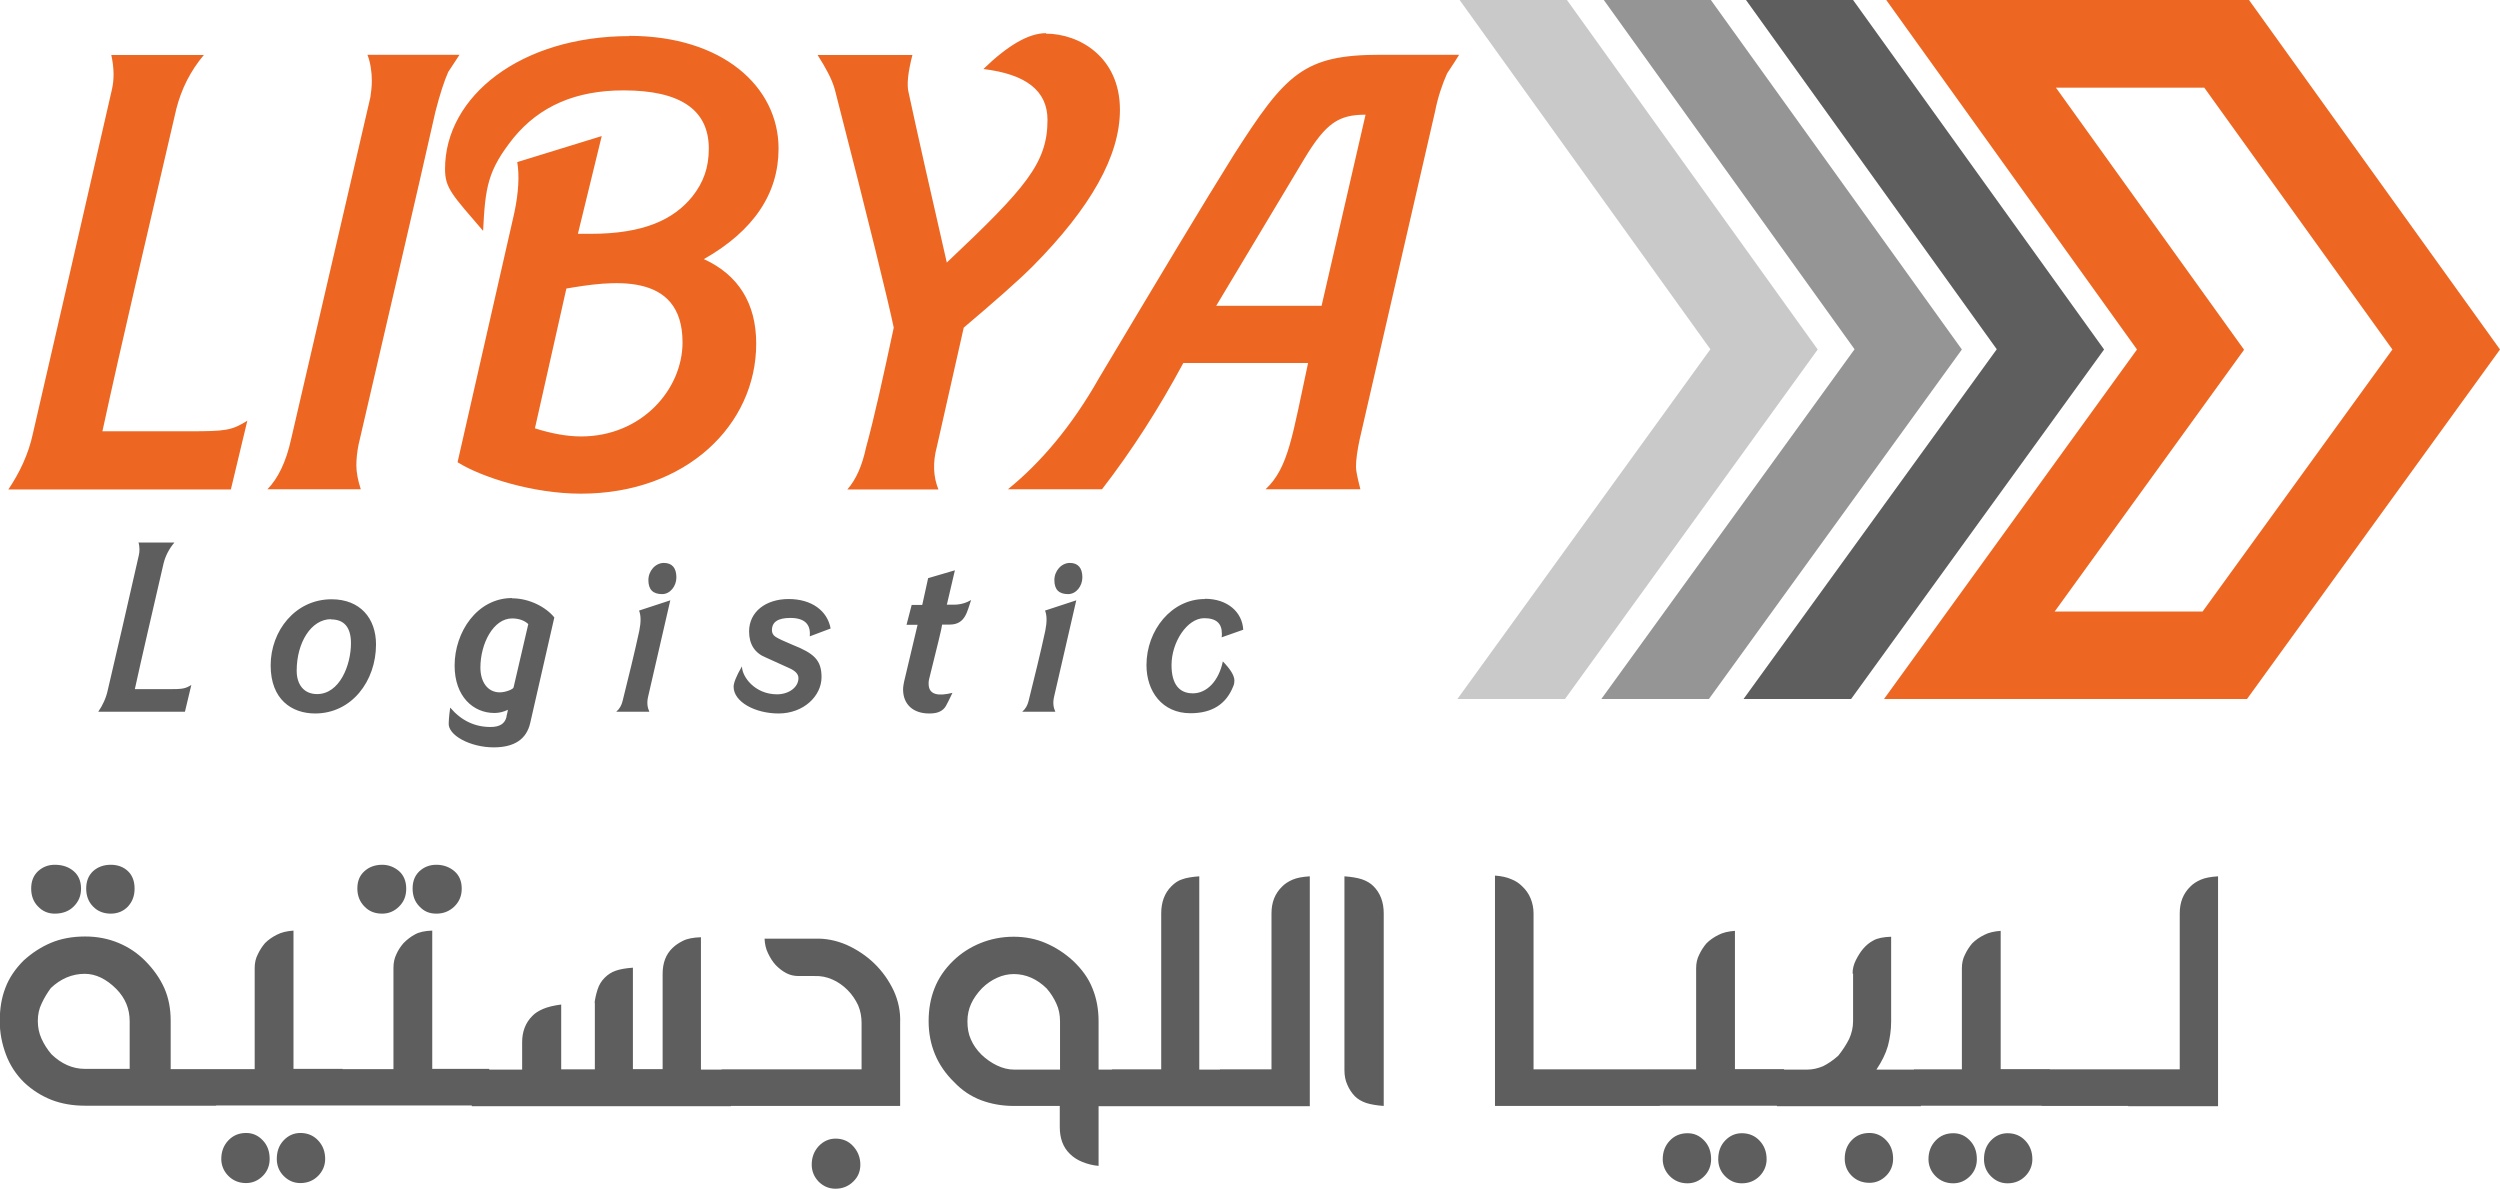 <?xml version="1.0" encoding="UTF-8"?><svg id="a" xmlns="http://www.w3.org/2000/svg" width="101.79" height="48.4" viewBox="0 0 101.79 48.4"><defs><style>.b,.c{fill:#5e5e5e;}.c,.d,.e,.f{fill-rule:evenodd;}.d{fill:#959595;}.e{fill:#cac9c9;}.f{fill:#ed6723;}</style></defs><path class="f" d="m83.66,24.9h6.02l7.73-10.67-7.66-10.66h-6.04l7.66,10.67-7.72,10.67Zm6.62,3.56h-13.57l10.3-14.23L76.8,0h14.77l10.22,14.23-10.3,14.23h-1.21Z"/><polygon class="c" points="71.09 0 75.45 0 85.67 14.23 75.37 28.46 70.99 28.46 81.3 14.22 71.09 0"/><polygon class="d" points="65.3 0 69.66 0 79.88 14.23 69.58 28.46 65.2 28.46 75.51 14.22 65.3 0"/><polygon class="e" points="59.43 0 63.8 0 74.01 14.23 63.72 28.46 59.34 28.46 69.64 14.22 59.43 0"/><path class="f" d="m18.7,2.23h-3.74c.12.3.18.7.18,1.06,0,.24-.03.46-.06.67l-3.22,13.89c-.21.97-.55,1.64-.97,2.07h3.8c-.12-.36-.18-.7-.18-.97s.03-.55.09-.85c1.25-5.41,2.31-9.91,3.13-13.56.18-.7.36-1.25.52-1.61l.46-.7Zm4.35,9.52c1.76-.3,4.74-.76,4.74,2.19,0,1.92-1.67,3.83-4.13,3.83-.58,0-1.22-.12-1.88-.33l1.28-5.69Zm2.58-10.28c-4.44,0-7.51,2.46-7.51,5.41,0,.79.3,1.06,1.55,2.52.09-1.79.18-2.46,1.25-3.8,1.06-1.28,2.52-1.92,4.47-1.92,2.31,0,3.47.79,3.47,2.37,0,.76-.21,1.37-.67,1.95-.76.94-1.98,1.52-4.14,1.52h-.52l.97-3.98-3.44,1.06c.09.52.06,1.22-.12,2.07l-2.31,10.15c.97.61,3.07,1.28,5.02,1.28,4.29,0,7.14-2.8,7.14-6.11,0-1.64-.73-2.8-2.13-3.44,2.04-1.16,3.04-2.68,3.04-4.5,0-2.52-2.28-4.59-6.08-4.59Zm16.96-.12c-.7,0-1.55.49-2.55,1.46,1.73.21,2.61.88,2.61,2.07,0,1.76-.88,2.77-4.1,5.81-.67-2.92-1.19-5.23-1.55-6.9-.09-.33-.03-.85.15-1.55h-3.86c.33.52.58.97.7,1.4,1.4,5.44,2.19,8.69,2.4,9.7-.43,2.01-.79,3.65-1.13,4.89-.15.7-.39,1.28-.76,1.7h3.71c-.21-.52-.24-1.09-.06-1.76l1.09-4.83c1.25-1.06,2.19-1.88,2.83-2.52,2.34-2.37,3.53-4.47,3.53-6.35,0-2.16-1.67-3.1-3.01-3.1Zm11.22,11.1h-4.29l3.59-5.99c.88-1.46,1.4-1.79,2.49-1.79l-1.79,7.78Zm2.4-10.22c-3.13,0-3.86.76-5.99,4.1-1.22,1.95-3.04,4.99-5.47,9.06-1.12,1.98-2.4,3.47-3.71,4.53h3.83c1.22-1.58,2.31-3.28,3.31-5.14h5.08c-.64,2.95-.79,4.26-1.73,5.14h3.86c-.12-.46-.18-.76-.18-.91,0-.3.06-.7.15-1.12l3.07-13.35c.12-.61.3-1.12.49-1.55.03-.06.21-.3.49-.76h-3.19ZM4.53,2.23c.12.55.12,1,.03,1.4-1.22,5.32-2.28,9.97-3.22,14.02-.18.85-.55,1.61-1,2.28h9.06l.67-2.8c-.64.4-.88.43-2.37.43h-3.53c.79-3.65,1.82-8,3.01-13.13.21-.82.58-1.55,1.12-2.19h-3.77Z"/><path class="c" d="m13.48,25.22c.53,0,.81.32.81.97,0,.89-.46,2.07-1.38,2.07-.53,0-.83-.38-.83-.95,0-1.15.59-2.1,1.4-2.1m.02-.81c-1.48,0-2.48,1.29-2.48,2.69s.87,1.96,1.81,1.96c1.49,0,2.48-1.32,2.48-2.81,0-1.07-.65-1.84-1.81-1.84Zm7.35.78c.27,0,.5.08.66.23l-.6,2.58c-.01.07-.32.2-.56.2-.5,0-.79-.43-.79-1.01,0-.98.53-2,1.29-2Zm0-.83c-1.42,0-2.34,1.38-2.34,2.75,0,1.26.76,1.93,1.62,1.93.18,0,.36-.04.55-.13-.02.14-.06.24-.06.3-.07.27-.28.4-.65.4-.64,0-1.19-.26-1.64-.79-.02.15-.05.36-.06.62-.05.51.89,1,1.83,1,.84,0,1.34-.33,1.49-1l.98-4.29c-.33-.41-1-.78-1.73-.78Zm6.45.09l-1.28.42c.08.2.08.47.01.82-.2.93-.44,1.89-.68,2.86-.04.17-.12.32-.26.44h1.35c-.08-.17-.11-.37-.05-.62l.9-3.91Zm-.27-1.52c-.34,0-.63.32-.63.7s.18.57.56.57c.33,0,.58-.33.58-.68,0-.39-.18-.59-.51-.59Zm5.08,1.47c-.93,0-1.61.52-1.61,1.32,0,.52.23.88.68,1.06l.97.44c.24.11.36.24.36.4,0,.38-.4.66-.87.66-.91,0-1.43-.72-1.43-1.14-.23.39-.34.68-.34.83,0,.62.88,1.09,1.83,1.09,1.02,0,1.75-.71,1.75-1.48,0-.7-.31-.97-1.19-1.32-.34-.14-.57-.25-.68-.32-.11-.07-.15-.17-.15-.27,0-.34.25-.5.75-.5.57,0,.84.25.79.75l.85-.32c-.13-.72-.77-1.2-1.71-1.2Zm6.44.24l.33-1.41-1.09.32-.24,1.09h-.43l-.21.81h.45l-.55,2.32c-.02.11-.04.2-.04.31,0,.61.41.98,1.06.98.18,0,.32-.02.44-.08.23-.12.25-.23.51-.76-.57.14-.97.09-.97-.37,0-.07,0-.12.02-.19.32-1.3.51-2.04.53-2.22h.31c.65,0,.71-.56.87-1-.2.12-.44.19-.7.19h-.3Zm5.28-.19l-1.28.42c.08.2.08.47.01.82-.2.93-.44,1.89-.68,2.86-.04.17-.12.32-.26.44h1.35c-.08-.17-.11-.37-.05-.62l.9-3.91Zm-.27-1.52c-.34,0-.63.32-.63.7s.18.57.56.57c.33,0,.58-.33.58-.68,0-.39-.18-.59-.51-.59Zm5.49,1.47c-1.35,0-2.37,1.27-2.37,2.69,0,1.07.64,1.96,1.79,1.96.87,0,1.45-.36,1.74-1.09.04-.08.05-.17.05-.24,0-.21-.17-.47-.47-.78-.17.81-.66,1.3-1.22,1.3s-.87-.38-.87-1.15c0-.94.64-1.91,1.33-1.91.49,0,.72.21.72.63,0,.05,0,.11-.01.15l.88-.31c-.04-.72-.64-1.26-1.56-1.26Zm-43.41-2.32c.05.21.05.39.01.55-.47,2.08-.89,3.89-1.26,5.47-.07.33-.21.63-.39.89h3.53l.26-1.09c-.25.15-.34.17-.92.17h-1.38c.31-1.42.71-3.12,1.17-5.12.08-.32.23-.6.44-.85h-1.47Z"/><path class="b" d="m86.65,43.54h2.1v-6.35c0-.45.14-.81.44-1.1h0c.1-.1.23-.19.41-.27.18-.08.41-.12.71-.14v9.36h-3.66v-1.49Zm.62,0v1.49h-4.14v-1.49h4.14Zm-9.33,0h1.94v-4.12c0-.2.04-.39.13-.56.08-.17.18-.32.29-.45.14-.14.3-.25.48-.34.19-.1.41-.15.68-.17v5.63h2v1.49h-5.53v-1.49Zm2.84,3.66c0-.31.09-.56.28-.76.19-.2.42-.3.68-.3.29,0,.53.1.72.3.19.2.29.45.29.76,0,.26-.1.5-.29.69-.19.19-.43.29-.72.29-.27,0-.49-.1-.68-.29-.19-.19-.28-.43-.28-.69Zm-2.26,0c0-.31.1-.56.29-.76.19-.2.43-.3.72-.3.27,0,.49.1.68.3.19.2.28.45.28.76,0,.26-.09.5-.28.69-.19.19-.42.29-.68.29-.29,0-.53-.1-.72-.29-.19-.19-.29-.43-.29-.69Zm-3.09-7.56c0-.18.04-.36.13-.54.09-.18.19-.34.3-.47.12-.14.25-.25.42-.34.16-.09.4-.14.72-.15v3.45c0,.35-.05.68-.13.99-.09.32-.25.64-.47.97h1.81v1.49h-5.86v-1.49h1.22c.23,0,.45-.05.66-.14.2-.1.41-.24.62-.43.19-.24.33-.46.44-.68.1-.22.16-.46.16-.72v-1.94Zm-.32,7.54c0-.3.09-.55.28-.75.19-.2.43-.3.73-.3.26,0,.49.1.68.3.19.2.28.45.28.75,0,.26-.09.5-.28.69-.19.19-.42.29-.68.29-.3,0-.54-.1-.73-.29-.19-.19-.28-.43-.28-.69Zm-7.99-3.64h1.94v-4.12c0-.2.04-.39.13-.56.08-.17.18-.32.29-.45.14-.14.3-.25.48-.34.19-.1.41-.15.68-.17v5.63h2v1.49h-5.53v-1.49Zm2.84,3.66c0-.31.09-.56.28-.76.19-.2.42-.3.68-.3.29,0,.53.1.72.3.19.2.29.45.29.76,0,.26-.1.5-.29.69-.19.19-.43.29-.72.29-.27,0-.49-.1-.68-.29-.19-.19-.28-.43-.28-.69Zm-2.26,0c0-.31.1-.56.29-.76.19-.2.43-.3.72-.3.27,0,.49.1.68.3.19.2.28.45.28.76,0,.26-.09.5-.28.69-.19.19-.42.29-.68.29-.29,0-.53-.1-.72-.29-.19-.19-.29-.43-.29-.69Zm-.12-3.66v1.49h-4.14v-1.49h4.14Zm-3.43,1.49h-3.28v-9.38c.27.02.49.07.67.15.18.07.32.17.43.28.15.14.27.3.35.5.08.19.12.4.12.61v6.35h1.73v1.49Zm-7.81,0c-.28-.02-.52-.06-.71-.12-.2-.07-.35-.16-.47-.28-.13-.14-.23-.29-.3-.46-.08-.17-.12-.37-.12-.6v-7.89c.28.02.52.06.71.12.2.07.35.16.47.28.28.28.42.65.42,1.11v7.84Zm-6.67-1.49h2.1v-6.35c0-.45.14-.81.44-1.1h0c.1-.1.23-.19.41-.27.18-.08.41-.12.71-.14v9.36h-3.66v-1.49Zm-4.39,0h2v-6.35c0-.46.14-.83.41-1.1.14-.14.28-.24.45-.29.16-.06.4-.1.69-.12v7.87h1.56v1.49h-5.12v-1.49Zm-2.12,1.49h-1.87c-.49,0-.94-.08-1.36-.24-.41-.16-.77-.4-1.08-.73-.35-.34-.61-.72-.78-1.13-.17-.41-.26-.86-.26-1.35s.08-.94.24-1.34c.16-.41.41-.78.76-1.12.32-.31.69-.55,1.11-.72.42-.17.87-.26,1.35-.26s.92.09,1.31.26c.4.17.77.41,1.11.72.36.34.63.71.79,1.12.17.41.25.86.25,1.35v1.96h1.12v1.49h-1.12v2.43c-.24-.02-.46-.08-.66-.16-.2-.08-.37-.19-.51-.33-.28-.27-.41-.64-.41-1.09v-.86Zm0-1.49v-1.96c0-.26-.05-.51-.15-.72-.1-.22-.23-.43-.4-.62h0c-.39-.38-.84-.58-1.33-.58-.23,0-.46.05-.68.15-.22.1-.43.24-.62.43-.19.2-.34.41-.44.63-.1.22-.15.46-.15.71,0,.28.04.52.14.74.09.21.23.42.43.62.19.18.4.33.63.44.23.11.46.17.7.17h1.88Zm-8.08,0v-1.89c0-.24-.04-.48-.14-.72-.11-.23-.25-.44-.43-.62-.18-.18-.39-.33-.62-.43-.23-.1-.47-.15-.72-.14h-.65c-.17,0-.33-.03-.49-.11-.16-.08-.3-.19-.44-.33-.13-.14-.23-.3-.32-.49-.09-.18-.13-.38-.14-.59h2.04c.44-.02.88.07,1.3.25.42.19.8.44,1.13.76.33.32.59.69.79,1.11.19.42.28.86.26,1.31v3.38h-7.27v-1.49h5.71Zm-2.03,3.88c0-.29.09-.54.28-.75.19-.2.42-.31.69-.31.29,0,.53.1.72.31.19.21.29.46.29.75,0,.27-.09.5-.29.69-.19.19-.44.29-.72.29-.27,0-.5-.1-.69-.29-.18-.19-.28-.42-.28-.69Zm-8.84-6.6c.02-.16.06-.34.12-.53.06-.19.16-.35.29-.48.13-.13.28-.23.46-.29.18-.06.4-.1.69-.12v4.13h1.21v-3.88c0-.44.13-.79.4-1.05.11-.11.26-.21.42-.29.17-.09.42-.14.74-.15v5.39h1.22v1.49h-10.55v-1.49h2.05v-1.12c0-.43.14-.79.41-1.06.11-.12.26-.21.44-.29.19-.08.43-.14.74-.18v2.64h1.37v-2.71Zm-10.63,2.71h2.44v-4.12c0-.21.04-.4.12-.56.07-.16.17-.31.29-.45.14-.14.29-.26.46-.35.17-.1.41-.15.71-.16v5.63h2.32v1.49h-6.34v-1.49Zm3.22-7.35c0-.3.09-.53.28-.71.19-.17.41-.26.69-.26s.53.09.73.26c.2.17.3.41.3.71s-.1.53-.3.73c-.2.19-.44.29-.73.29s-.5-.09-.69-.29c-.19-.19-.28-.44-.28-.73Zm-2.25,0c0-.3.09-.53.29-.71.19-.17.43-.26.72-.26.26,0,.49.09.69.26.19.17.29.41.29.71s-.09.53-.29.73c-.19.19-.42.29-.69.29-.29,0-.53-.09-.72-.29-.19-.19-.29-.44-.29-.73Zm-6.12,7.35h1.94v-4.12c0-.2.04-.39.13-.56.08-.17.18-.32.29-.45.14-.14.3-.25.48-.34.19-.1.41-.15.68-.17v5.63h2v1.49h-5.53v-1.49Zm2.84,3.66c0-.31.09-.56.28-.76.19-.2.42-.3.68-.3.29,0,.53.1.72.3.19.2.29.45.29.76,0,.26-.1.5-.29.69-.19.19-.43.29-.72.29-.27,0-.49-.1-.68-.29-.19-.19-.28-.43-.28-.69Zm-2.26,0c0-.31.1-.56.29-.76.19-.2.43-.3.72-.3.27,0,.49.1.68.3.19.2.28.45.28.76,0,.26-.09.5-.28.69-.19.19-.42.29-.68.29-.29,0-.53-.1-.72-.29-.19-.19-.29-.43-.29-.69Zm-2.07-3.66h1.86v1.49H3.47c-.51,0-.97-.08-1.38-.24-.4-.16-.77-.39-1.1-.7-.34-.33-.59-.72-.75-1.15-.16-.43-.25-.88-.25-1.35,0-.5.07-.95.23-1.36.15-.4.4-.77.74-1.11.34-.31.71-.55,1.11-.72.4-.17.87-.26,1.4-.26.49,0,.94.09,1.35.26.41.17.77.41,1.08.72.35.35.61.72.79,1.12.18.41.26.85.26,1.34v1.95Zm-1.66,0v-1.95c0-.51-.18-.94-.54-1.31-.41-.41-.84-.62-1.29-.62-.26,0-.5.05-.74.15-.23.1-.44.24-.64.43-.14.19-.27.4-.37.62-.11.22-.16.46-.16.72s.05.5.15.72c.1.22.23.43.4.63h0c.4.39.86.6,1.36.6h1.83Zm-4.01-7.35c0-.3.09-.53.28-.71.19-.17.41-.26.68-.26.32,0,.57.09.77.26.2.17.3.41.3.71s-.1.53-.3.73c-.19.19-.45.29-.77.29-.26,0-.49-.09-.68-.29-.19-.19-.28-.44-.28-.73Zm2.24,0c0-.3.09-.53.28-.71.19-.17.43-.26.72-.26s.52.09.7.26c.18.17.27.41.27.71s-.09.53-.27.73c-.18.19-.42.29-.7.29s-.53-.09-.72-.29c-.19-.19-.28-.44-.28-.73Z"/></svg>